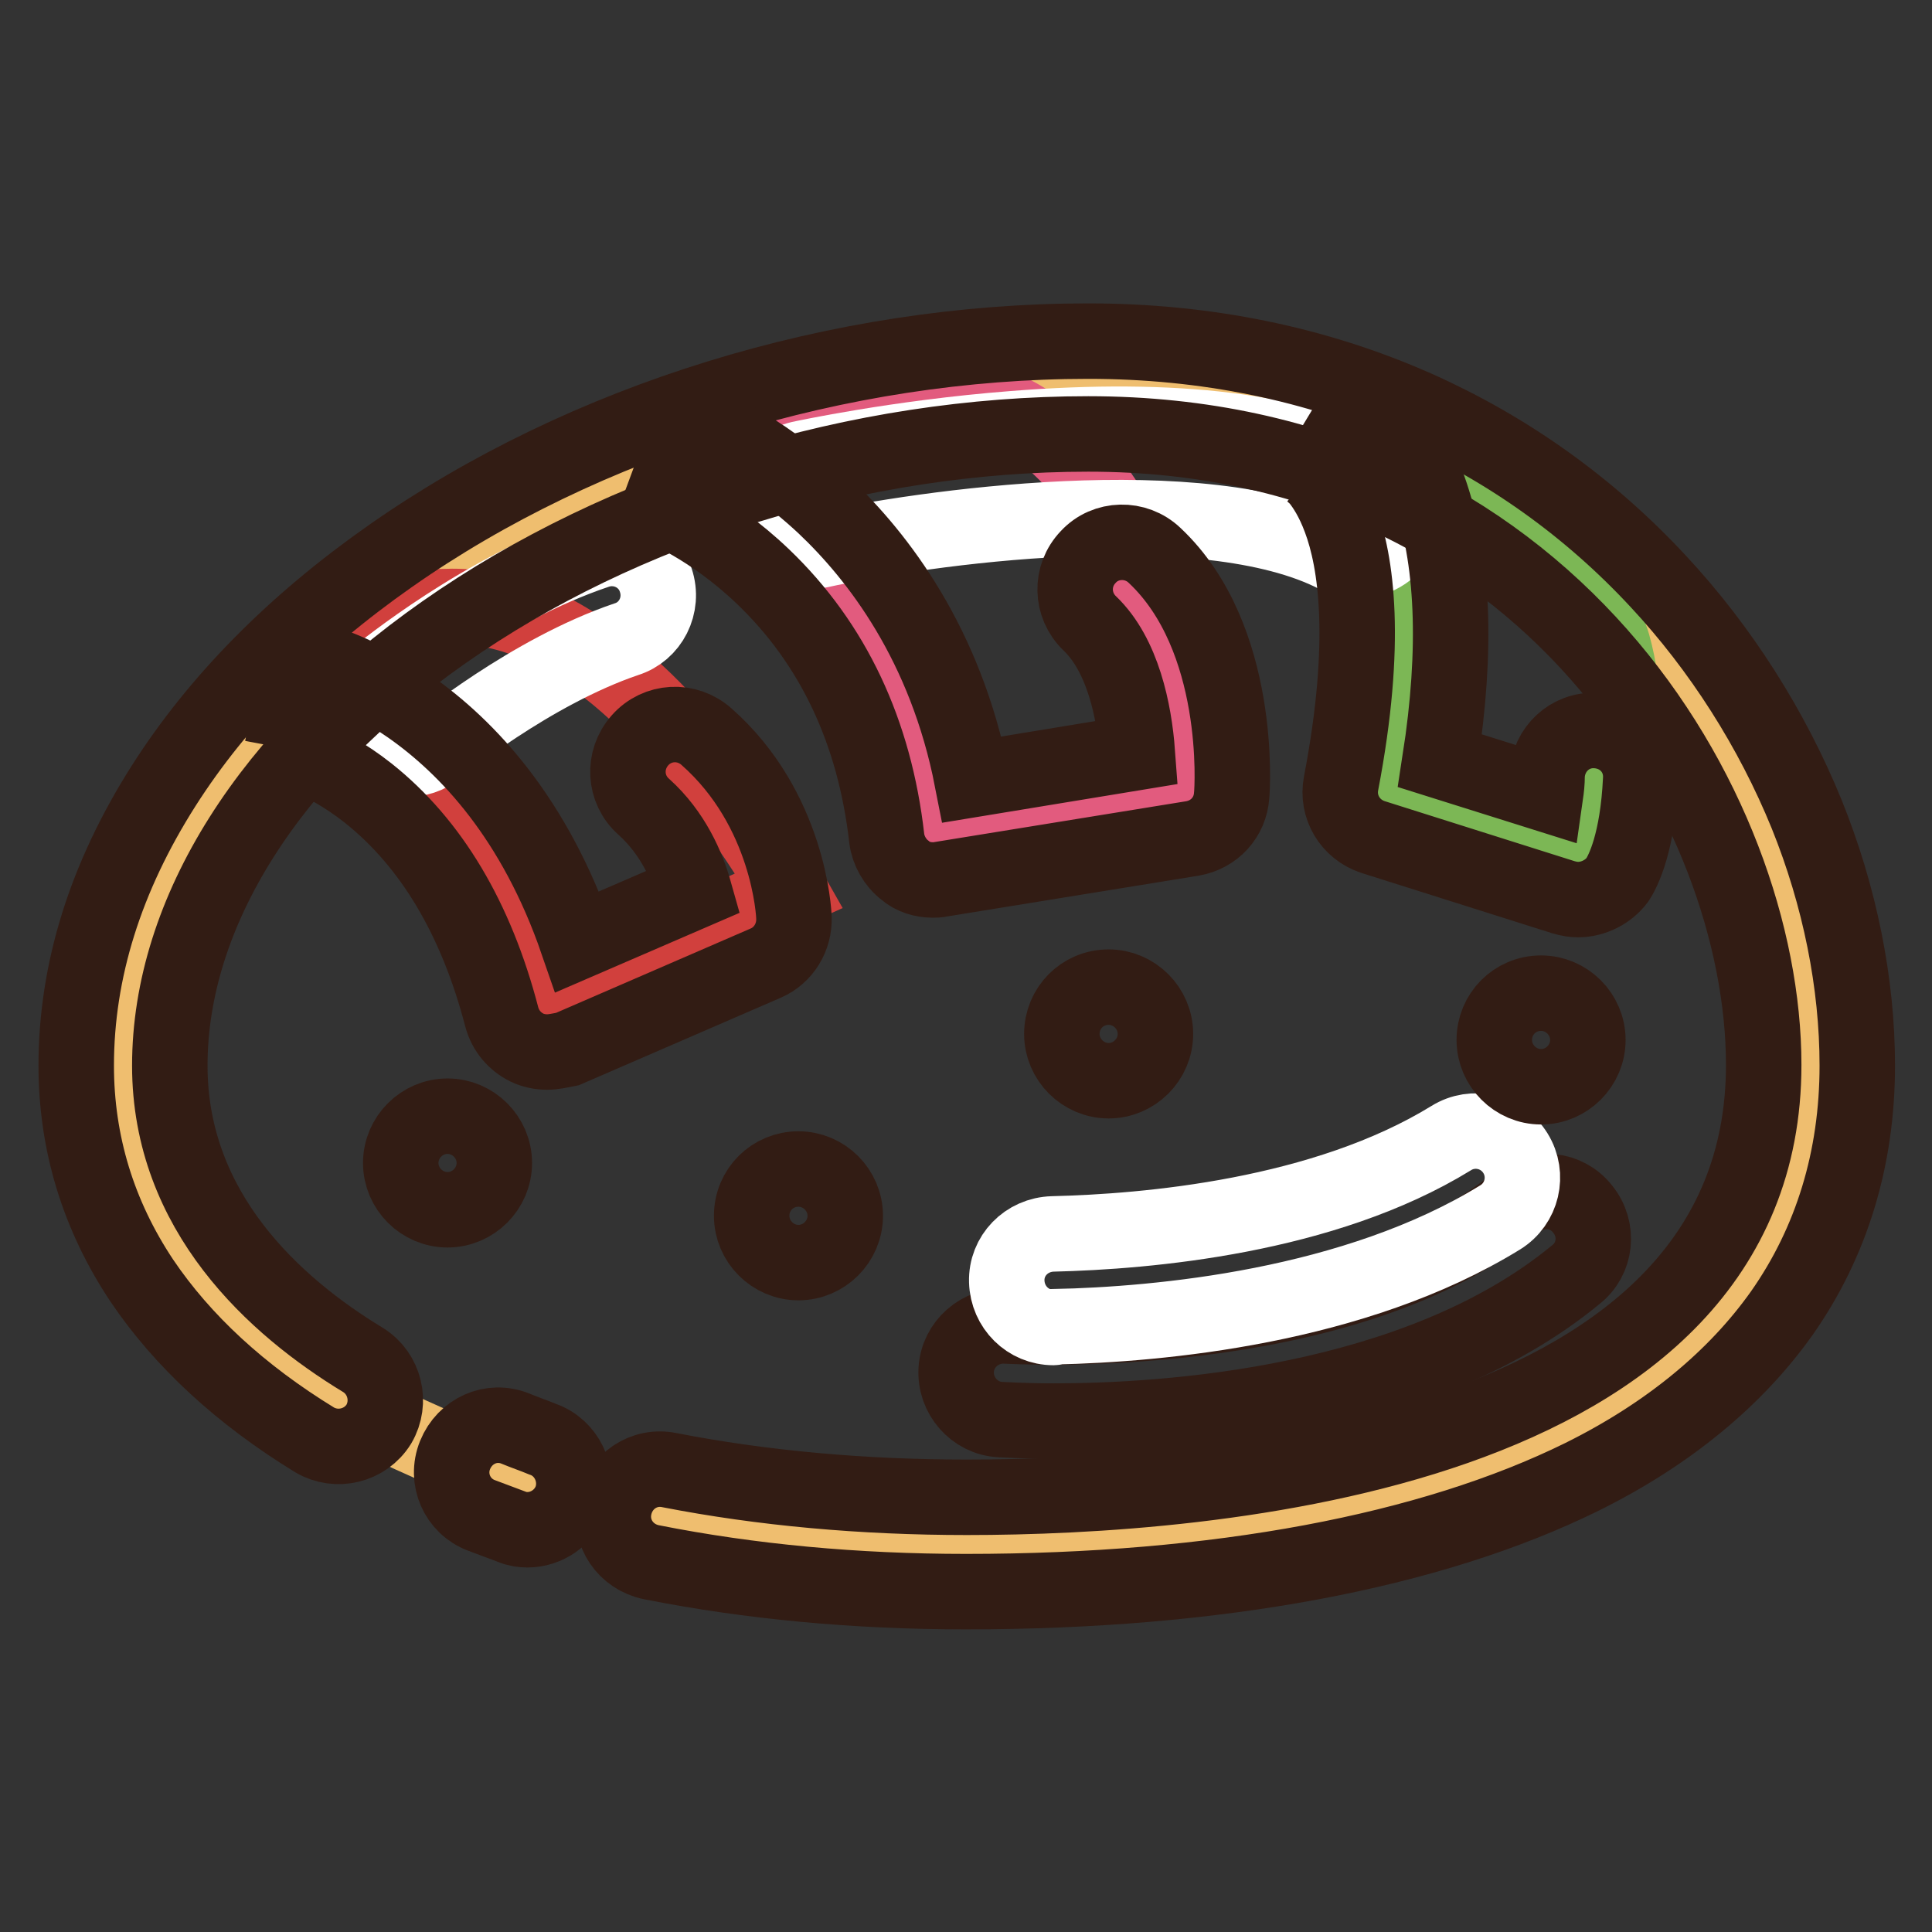 <?xml version="1.0" encoding="utf-8"?>
<!-- Svg Vector Icons : http://www.onlinewebfonts.com/icon -->
<!DOCTYPE svg PUBLIC "-//W3C//DTD SVG 1.1//EN" "http://www.w3.org/Graphics/SVG/1.1/DTD/svg11.dtd">
<svg version="1.1" xmlns="http://www.w3.org/2000/svg" xmlns:xlink="http://www.w3.org/1999/xlink" x="0px" y="0px" viewBox="0 0 256 256" enable-background="new 0 0 256 256" xml:space="preserve">
<rect x="0" y="0" width="256" height="256" fill="#333333" stroke="none"/>
<g> <path stroke-width="10" fill-opacity="0" stroke="#efbe6f"  d="M44.8,185.4c-17.7-10.7-28.6-25.7-28.6-44.3c0-46.7,61.2-89.8,127.9-89.8c61.7,0,95.7,49.7,95.7,89.8 c0,45.7-50.9,63.5-111.8,63.5c-16.1,0-28.2-1.4-45.6-4.8S44.8,185.4,44.8,185.4z"/> <path stroke-width="10" fill-opacity="0" stroke="#7cb755"  d="M184,60.9l3.1,25.6l-3.4,18.6l28.7,7.2c0,0,4.9-14.2,1.3-26.9C210.5,74.1,184,60.9,184,60.9z"/> <path stroke-width="10" fill-opacity="0" stroke="#e25b7e"  d="M94.7,62.4l22.2,21.2l8.3,25.3l34.6-4.4c0,0-1-11.3-8.8-29.4c-8-18.6-19.4-21.4-19.4-21.4L94.7,62.4z"/> <path stroke-width="10" fill-opacity="0" stroke="#ffffff"  d="M179.9,74.3c-1,0-1.9-0.2-2.8-0.7c-17.6-9.1-55.3-3.6-68.4-0.7c-3.3,0.7-6.6-1.4-7.4-4.7 c-0.7-3.3,1.4-6.6,4.7-7.4c0.5-0.1,12.9-2.8,28.3-4c21.4-1.7,37.6,0.3,48.4,5.9c3,1.6,4.2,5.3,2.7,8.3 C184.3,73.1,182.1,74.3,179.9,74.3L179.9,74.3z"/> <path stroke-width="10" fill-opacity="0" stroke="#d1403d"  d="M74.6,131.4l30-13.4c0,0-10.8-19.1-24-29.4c-10.2-8-17.3-8.8-25-8C50.6,81,42.8,91.1,42.8,91.1L74.6,131.4z "/> <path stroke-width="10" fill-opacity="0" stroke="#ffffff"  d="M53.9,100.6c-1.8,0-3.6-0.8-4.8-2.3c-2.2-2.6-1.8-6.5,0.9-8.7c0.6-0.5,14.2-11.6,29.1-16.6 c3.3-1.1,6.8,0.7,7.8,3.9c1.1,3.3-0.7,6.8-3.9,7.8C70.3,89,58,99.1,57.9,99.2C56.7,100.2,55.3,100.6,53.9,100.6z"/> <path stroke-width="10" fill-opacity="0" stroke="#321c14"  d="M128,210.9c-14.6,0-28.6-1.3-41.7-3.9c-3.4-0.7-5.6-3.9-4.9-7.3c0.7-3.4,3.9-5.6,7.3-4.9 c12.3,2.4,25.6,3.6,39.4,3.6c31.8,0,105.6-5.6,105.6-57.3c0-33.7-28.5-83.6-89.5-83.6c-30.5,0-61.6,9.6-85.4,26.3 c-23.1,16.2-36.3,37.1-36.3,57.4c0,19.4,13.9,31.9,25.6,39c2.9,1.8,3.8,5.6,2.1,8.5c-1.8,2.9-5.6,3.8-8.5,2.1 c-9.8-6-17.5-13.1-22.9-21.1c-5.8-8.7-8.7-18.3-8.7-28.5c0-12.6,3.9-25,11.6-37.1c7.2-11.3,17.3-21.5,30-30.4 c25.8-18.1,59.5-28.5,92.5-28.5c15.6,0,30.2,3,43.5,8.9c12.1,5.4,22.9,13.1,32,22.9c8.3,8.9,15.1,19.6,19.7,30.9 c4.4,10.9,6.7,22.4,6.7,33.3c0,12.3-3.4,23.4-10,32.8c-6.1,8.6-15,16-26.5,21.7C189.5,205.6,161.3,210.9,128,210.9z"/> <path stroke-width="10" fill-opacity="0" stroke="#321c14"  d="M69.9,202.7c-0.7,0-1.4-0.1-2.1-0.4c-1.3-0.5-2.7-1-4-1.5c-3.2-1.2-4.8-4.8-3.5-8c1.3-3.2,4.8-4.8,8-3.5 c1.2,0.5,2.4,0.9,3.6,1.4c3.2,1.1,4.9,4.7,3.8,7.9C74.8,201.1,72.4,202.7,69.9,202.7z M72.5,139.4c-0.9,0-1.9-0.2-2.7-0.6 c-1.6-0.8-2.8-2.2-3.3-4c-3.4-13.1-9.4-23.1-17.7-29.7c-6.2-4.9-11.5-6-11.5-6h0.1l2.3-12.2c1.1,0.2,25.5,5.1,36.8,37.9l15.5-6.7 c-0.9-3.2-2.8-7.7-6.7-11.2c-2.6-2.3-2.8-6.2-0.5-8.8c2.3-2.6,6.2-2.8,8.8-0.5c10.9,9.6,11.6,23.4,11.6,24c0.1,2.6-1.4,5-3.7,6 l-26.3,11.4C74.2,139.2,73.3,139.4,72.5,139.4z M123.6,116.6c-1.3,0-2.7-0.4-3.7-1.3c-1.3-1-2.2-2.6-2.4-4.2 c-1.6-14.1-7.1-25.8-16.4-34.7c-7-6.7-13.6-9.2-13.7-9.3h0l4.3-11.6c0.4,0.1,8.7,3.3,17.5,11.5c7.2,6.8,16.1,18.4,19.6,36.3 l21.9-3.6c-0.4-5.4-1.9-12.9-6.3-17.1c-2.5-2.4-2.6-6.3-0.2-8.8c2.3-2.5,6.3-2.6,8.8-0.2c11.6,10.9,10.3,31,10.2,31.8 c-0.2,2.9-2.3,5.2-5.2,5.7l-33.3,5.4C124.3,116.6,123.9,116.6,123.6,116.6L123.6,116.6z M209.1,119.2c-0.6,0-1.2-0.1-1.9-0.3 l-25.3-8c-3-1-4.8-4-4.2-7.1c3.6-18.8,2-29.4-0.1-35c-1-2.7-2.1-4.3-2.8-5.2c-0.3-0.4-0.6-0.6-0.7-0.7l0,0l0,0l0.3,0.2l6.4-10.6 c0.9,0.5,5.5,3.6,8.5,12.2c3.3,9.2,3.8,21.3,1.5,36.1l14,4.4c0.1-0.7,0.2-1.5,0.2-2.5c0.2-3.4,3-6.1,6.5-5.9s6.1,3,5.9,6.5 c-0.4,8.3-2.3,12.1-3.1,13.3C213.1,118.2,211.1,119.2,209.1,119.2z M139.6,188.3c-4.1,0-6.7-0.2-7.1-0.2c-3.4-0.2-6-3.2-5.8-6.6 c0.2-3.4,3.2-6,6.6-5.8c0.4,0,44.4,2.7,67.7-16.4c2.7-2.2,6.6-1.8,8.7,0.9c2.2,2.7,1.8,6.6-0.9,8.7 C187.7,186.3,154.2,188.3,139.6,188.3z"/> <path stroke-width="10" fill-opacity="0" stroke="#ffffff"  d="M139.6,175.9c-3.4,0-6.1-2.7-6.2-6.1c-0.1-3.4,2.6-6.2,6.1-6.3c12.5-0.3,35.9-2.3,52.8-12.7 c2.9-1.8,6.7-0.9,8.5,2c1.8,2.9,0.9,6.7-2,8.5c-19.3,11.9-45.3,14.2-59,14.5C139.7,175.9,139.7,175.9,139.6,175.9L139.6,175.9z"/> <path stroke-width="10" fill-opacity="0" stroke="#321c14"  d="M99.6,161.1c0,3.4,2.8,6.2,6.2,6.2c3.4,0,6.2-2.8,6.2-6.2c0-3.4-2.8-6.2-6.2-6.2 C102.4,154.9,99.6,157.6,99.6,161.1z"/> <path stroke-width="10" fill-opacity="0" stroke="#321c14"  d="M53.1,154.1c0,3.4,2.8,6.2,6.2,6.2s6.2-2.8,6.2-6.2c0-3.4-2.8-6.2-6.2-6.2S53.1,150.7,53.1,154.1z"/> <path stroke-width="10" fill-opacity="0" stroke="#321c14"  d="M140.7,137c0,3.4,2.8,6.2,6.2,6.2c3.4,0,6.2-2.8,6.2-6.2s-2.8-6.2-6.2-6.2 C143.4,130.8,140.7,133.6,140.7,137z"/> <path stroke-width="10" fill-opacity="0" stroke="#321c14"  d="M198,137.8c0,3.4,2.8,6.2,6.2,6.2c3.4,0,6.2-2.8,6.2-6.2c0-3.4-2.8-6.2-6.2-6.2 C200.7,131.6,198,134.4,198,137.8z"/></g>
</svg>